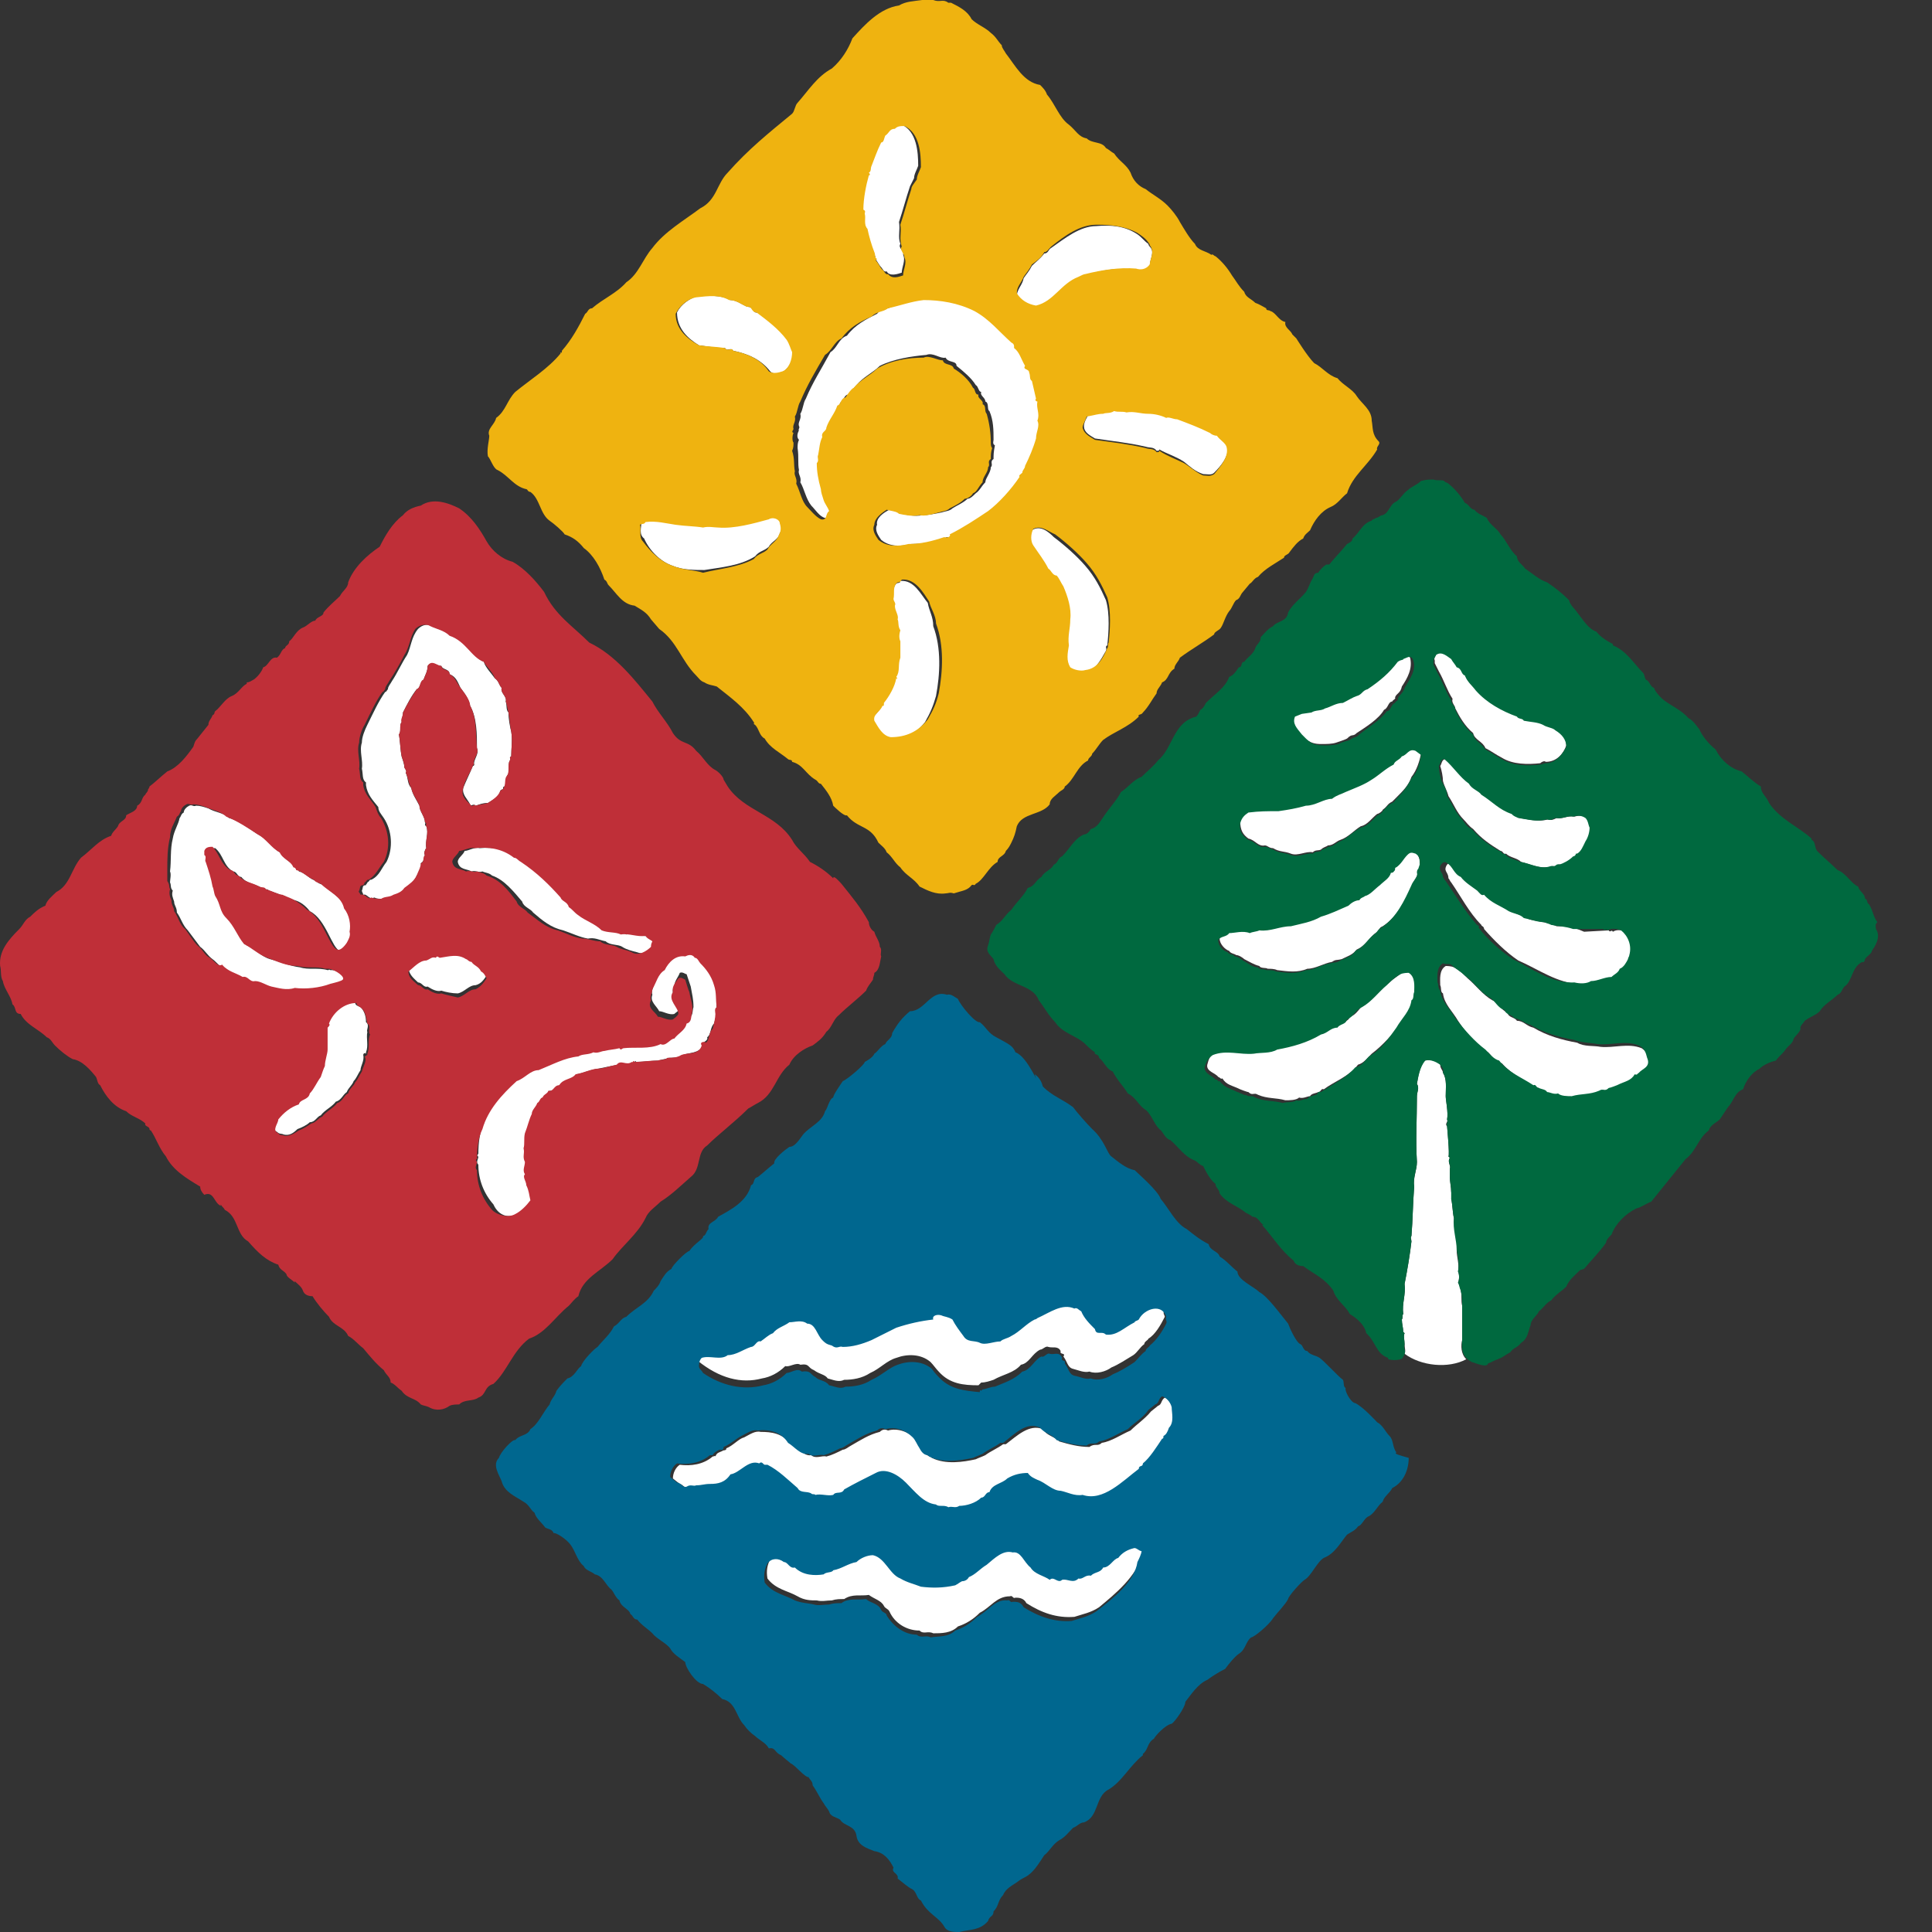 <svg xmlns="http://www.w3.org/2000/svg" id="Layer_1" viewBox="0 0 141 141"><rect x="0" y="0" width="141" height="141" fill="#333333" stroke="none"/><defs><style>.cls-1{fill:none;}.cls-2{fill:#00678f;}.cls-3{fill:#00693f;}.cls-4{fill:#007934;}.cls-5{fill:#efb310;}.cls-6{fill:#fcdc3e;}.cls-7{fill:#fff;}.cls-8{fill:#bf2f38;}.cls-9{fill-rule:evenodd;}</style></defs><g id="Colour_Parks"><g><path class="cls-1" d="m83.01,17c.3.2.5.5.8.7-.2-.3-.5-.5-.8-.7Z"/><path class="cls-7" d="m21.71,72.2c.8.2,1.8.1,2.6-.3.3-.1.8-.2.9-.3.2-.2-.5-.8-1-.8h-.1c-.2-.1,0,0-.2,0-.7-.2-1.4,0-2-.2-.8-.1-1.4-.4-2.2-.6-.7-.2-1.1-.8-1.7-1-.5-.6-.7-1.3-1.3-1.9-.4-.5-.4-1-.8-1.6-.1-.2-.1-.5-.2-.7-.1-.6-.3-1.2-.5-1.8-.1-.1,0-.4-.1-.5v-.3c0-.3.4-.3.6-.3.6.5.6,1.3,1.3,1.7.3,0,.3.4.6.4.4.5,1,.5,1.5.8.2.2.4,0,.5.2.4.1.8.3,1.2.4.2.2.5.2.7.3.4.1.8.4,1.1.8,1.2.6,1.6,2.7,2.2,2.9.2.1.5-.2.7-.5.1-.3.3-.6.2-.8.1-.5,0-1.2-.4-1.7-.2-.8-1.1-1.2-1.7-1.8-.2-.1-.4-.1-.5-.3-.5-.1-.8-.6-1.3-.7,0-.1-.1-.2-.2-.2-.2-.5-.9-.6-1-1.1-.7-.3-1-1-1.6-1.3-.7-.4-1.5-1.1-2.3-1.3-.4-.4-1-.4-1.5-.7-.3-.1-.6-.2-.9-.2-.2.1-.3-.1-.5,0s-.4.3-.4.5c-.2.1-.2.3-.3.4-.1.5-.4.9-.5,1.5-.2.8-.1,1.6-.2,2.4.1.2,0,.6,0,.8.1.2,0,.4.2.6-.1.3,0,.5.1.8,0,.3.2.4.2.8.3.4.4.9.8,1.3.3.4.6.8.9,1.2.4.3.5.6.9.9.3.2.5.6,1,.7.4.4,1.1.6,1.5.9.4-.1.6.4.9.3.4,0,.8.3,1.2.4.4-.1,1,.1,1.6-.1h0Z"/><path class="cls-7" d="m35.01,61.9c-.4-.1-.8.2-1.1.2-.1.3-.5.5-.5.8.1.6.7.5,1,.7.3-.1.5.1.8,0,.2.1.5.1.7.3.9.3,1.6,1.2,2.2,1.9.1.4.6.5.8.8.7.6,1.3,1.1,2.2,1.3.6.2,1.2.5,1.8.6.5-.1.8.1,1.3.2.3.3.9.2,1.2.4.3.2.7.3,1.1.4.5.2,1.1-.1,1.4-.4,0-.2,0-.3.1-.4-.1-.1-.5-.2-.5-.4-.6.1-1.3-.2-1.8-.1-.4-.3-.9-.1-1.4-.3-.5-.4-1.3-.6-1.7-1.1-.3-.2-.4-.4-.7-.6-.1-.3-.5-.4-.6-.7-.8-.9-1.7-1.8-2.5-2.6-.2-.1-.3-.3-.5-.3-1.2-.6-2.3-.8-3.3-.7h0Z"/><path class="cls-7" d="m37.71,88.6c.4-.2.8-.6,1.1-1-.1-.4,0-.8-.3-1.1,0-.3-.3-.5-.1-.8-.2-.3,0-.6,0-.9-.2-.4,0-.6-.1-1,.1-.4,0-.8.1-1.1.2-.5.3-1,.5-1.4,0-.3.3-.5.4-.8.2-.1.2-.5.4-.4,0-.2.3-.3.4-.5.4.1.5-.4.8-.4.3-.4.9-.4,1.2-.8.5-.1.9-.3,1.5-.4.5-.1,1-.2,1.5-.3.4-.3.8.2,1.1-.2.1.1.2-.2.2,0,.6,0,1.2-.1,1.7-.1.2-.1.5-.1.7-.2.3,0,.7,0,1-.2.5-.2,1.2-.1,1.5-.7-.1-.3.4-.3.3-.6.3-.2.2-.7.5-1,.1-.3.2-.8.2-1.1,0-.1-.1-.4.1-.5-.1-.6,0-1-.2-1.6s-.6-1.1-1-1.6c-.2-.1-.3-.4-.4-.4-.2-.2-.5-.2-.7-.1-.8-.1-1.2.4-1.5,1-.5.3-.6.9-.9,1.4,0,.3-.2.5-.1.8-.2.5.3.8.5,1.2.3,0,.7.3,1.1.2.1-.1.3-.2.4-.4,0-.5-.8-1-.4-1.6,0-.4.3-.7.4-1,.2-.1.4.1.5.1.1.3.2.6.3.9.1.6.2.9.2,1.5-.1.3,0,.7-.4.8-.1.5-.6.7-.9,1.1-.3.1-.6.7-1,.4-.8.4-1.9.3-2.7.3-.1,0-.2.2-.3,0-.4.2-.7.1-1.1.2-.3,0-.6.1-.8.1-.3.2-.7,0-1.1.3-1,.2-1.9.7-2.9,1-.7.1-1,.6-1.6.8-1.1,1-2.1,2.1-2.5,3.5-.3.6-.4,1.4-.4,2.2-.1.1-.1.2,0,.2,0,.2-.2.4,0,.6,0,1.1.4,2.1,1.1,2.9.4.9,1.2,1,1.7.7h0Z"/><path class="cls-7" d="m35.51,71.2c-.1-.2-.3-.4-.4-.5-.1-.3-.5-.4-.7-.7-.2,0-.3-.2-.4-.2-.6-.4-1.3-.2-1.9-.1-.1.1-.2-.1-.3,0-.3-.1-.5.1-.7.2-.5.1-.9.5-1.3.8.1.5.4.7.7,1,.3,0,.4.4.7.3.3.2.7.4,1,.3.3.1.8.2,1.2.2.5-.1.8-.6,1.3-.6.4-.1.6-.4.8-.7Z"/><path class="cls-7" d="m30.41,63.9c.2-.3.4-.6.3-.9.3-.2.2-.4.3-.6-.1-.1,0-.4.1-.5-.1-.5.2-1.1,0-1.6-.2-.1,0-.2-.1-.3,0-.4-.4-.8-.4-1.2-.2-.4-.5-.8-.6-1.3-.3-.3-.2-.7-.4-1.1.1-.1,0-.2-.1-.4,0-.2-.1-.5-.2-.8-.1-.5-.1-1.1-.2-1.6.2-.2,0-.6.2-.9,0-.2.1-.4.1-.7.3-.6.6-1.2,1-1.7.3-.1.2-.5.5-.7.1-.3.3-.6.3-1,.3-.4.6,0,1,0,.1.3.6.2.6.6.5.2.6.6.8,1,.3.4.6.8.7,1.3.5.9.5,2.1.5,3.1.2.4-.3.9-.2,1.2,0,0,0,.1-.1.1-.2.5-.5,1.1-.7,1.6-.1.5.3.8.5,1.2.1.2.2-.1.4.1.3-.1.5-.2.9-.2.3-.2.8-.4.9-.9,0,0,.1-.1.2-.1,0-.1,0-.2.1-.2.2-.3.1-.5.2-.8.3-.3,0-.8.2-1.1.1-.2-.1-.2.1-.3,0-.6.1-1.2,0-1.8-.1-.4-.2-.9-.2-1.4-.2-.2-.1-.5-.2-.8.1-.4-.4-.6-.3-1-.2-.2-.2-.5-.5-.7-.2-.3-.7-.8-.8-1.2-.9-.4-1.2-1.6-2.3-1.9-.4-.4-1-.4-1.4-.7-.4-.2-.8-.1-1.1.2-.5.6-.5,1.3-.8,1.9-.4.6-.7,1.3-1.1,1.9-.1.2-.3.4-.3.6-.1.1-.1.2-.2.2-.5.7-.9,1.6-1.3,2.4-.2.4-.4.9-.4,1.3-.2.6.1,1.3,0,1.9.1.4,0,.8.3,1v.2c.1.7.5,1.1.9,1.6,0,.3.2.5.4.8.6.9.7,2.2.2,3.2-.4.5-.5,1-1.1,1.3-.2,0-.1.1-.3.2,0,.1-.1.1-.1.2-.3,0-.2.2-.3.4,0,.1.1.2.1.3.3-.1.4.4.8.2.2.1.4.1.7.1.3-.2.6,0,.9-.3.3-.1.7-.2.8-.5.2-.3.5-.4.7-.9h0Z"/><path class="cls-7" d="m26.71,74.6c0-.4-.1-.8-.4-1.1-.2-.1-.4-.1-.4-.4-.9,0-1.7.7-2,1.5.1.1,0,.2-.1.3v1.6c0,.4-.2.8-.2,1.2,0,.2-.2.5-.3.8-.3.4-.5.8-.8,1.2-.1.5-.7.3-.8.8-.6.2-1.1.6-1.5,1.1,0,.3-.5.8,0,1,.2.2.3.1.5.2.4.1.7-.1,1-.4.3-.1.7-.3.9-.5.4,0,.5-.4.8-.5.3-.4.8-.6,1.1-1,.4-.1.5-.5.8-.7.1-.3.4-.5.5-.8.2-.2.3-.5.5-.8,0-.3.3-.7.2-1.1,0-.1.1-.2.2-.1v-.1c.2-.5,0-1,.1-1.5-.1-.1.2-.5-.1-.7h0Z"/><path class="cls-7" d="m49.11,41.3c.7.3,1.6.3,2.3.3,1.2-.2,2.6-.3,3.7-1,.3-.4.7-.4,1-.7.2-.4.7-.5.8-1,.2-.2.2-.6.1-.9-.1-.4-.5-.6-.8-.3-1.1.3-2.5.7-3.7.6h-1.1c-.6-.1-1.3-.1-2-.2s-1.4-.3-2.2-.2c-.1.2-.3.1-.4.2,0,.4-.2.9.2,1.2.4.9,1.2,1.7,2.1,2h0Z"/><path class="cls-7" d="m63.01,15.5c.1.3-.1.8.2,1.1.1.5.3,1.2.5,1.7.1.1,0,.4.2.4l-.1.1c.2.2.3.5.5.7.1.1.2.4.4.3.2.4.8.2,1.1.1,0-.4.3-.9.1-1.3.1-.3-.4-.5-.2-.8-.2-.5,0-1-.1-1.6.3-.9.5-1.7.8-2.6.1-.2.2-.4.3-.6,0-.3.2-.6.3-.9,0-1-.1-2.5-1.2-3-.2,0-.5,0-.7.2-.3,0-.4.3-.7.5-.2.1-.1.4-.3.5-.2.5-.4,1.2-.7,1.7-.1.2,0,.4-.2.5.1,0,0,.1,0,.2-.2.7-.4,1.7-.4,2.4.2.2.2.3.2.4h0Z"/><path class="cls-7" d="m67.71,44c-.5-.6-1-1.7-2-1.6,0,.2-.2.1-.3.2-.3.3-.2.8-.3,1.2,0,.2.2.3.1.5.1.3.3.7.2,1,.2.2,0,.5.2.8-.1.3,0,.6,0,.8v1.2c-.2.5,0,.9-.3,1.4,0,.1,0,.2-.1.2-.1.6-.5,1.2-.9,1.8-.1.1,0,.2-.1.2-.2.5-.7.6-.6,1.1.2.6.5,1.1,1.2,1.2,1.1,0,2-.4,2.7-1.3.4-.7.6-1.2.8-1.9.3-1.6.4-3.5-.2-5.1,0-.7-.3-1.1-.4-1.7h0Z"/><path class="cls-7" d="m79.91,32c1.3.2,2.4.3,3.7.6.3.1.6,0,.8.3.1,0,.2,0,.2-.1.5.3,1.2.5,1.8.9.5.4.8.7,1.4.9.3,0,.6.1.8-.1.5-.5,1.1-1.2,1-2-.1-.3-.5-.5-.7-.8-.2,0-.4-.1-.5-.2-.8-.4-1.5-.8-2.4-1-.2,0-.5-.2-.8-.1-.4-.2-.9-.3-1.3-.3-.6.1-1.1-.2-1.6-.1-.3-.1-.6,0-.9-.1-.3.1-.6.1-.8.2-.4,0-.7,0-1.2.2-.1.2-.3.5-.3.8,0,.5.5.7.8.9h0Z"/><path class="cls-7" d="m51.01,25.2c.7.1,1.3.2,1.9.2.2.3.4-.1.6.2,1,.2,2,.6,2.7,1.5.3.3.7.1,1,0,.4-.3.7-.9.7-1.4-.1-.3-.3-.7-.4-.9-.6-.8-1.4-1.4-2.2-2-.4.1-.3-.4-.7-.4-.4-.1-.8-.5-1.3-.5-.7-.4-1.6-.3-2.4-.3-.6.2-1.2.6-1.5,1.2,0,1.2.8,1.9,1.6,2.4h0Z"/><path class="cls-7" d="m80.01,16.5c-1.2,0-2.3.9-3.3,1.6-.2.1-.2.4-.5.4-.3.4-.6.6-.9.9-.2.4-.4.6-.6.9-.1.5-.4.7-.5,1.2.3.5.8.9,1.4.9,1.3-.3,1.8-1.6,3.1-2.1.1-.1.3-.2.5-.2,1.2-.4,2.5-.6,3.7-.4.4.1.8.1,1-.3,0-.5.4-1,0-1.4,0,0-.1-.1-.1-.2-.3-.2-.5-.5-.8-.7-.9-.6-1.9-.7-3-.6h0Z"/><path class="cls-7" d="m58.31,34.3c-.1.3.2.5.1.9.3.5.4,1.2.8,1.7.3.3.6.8,1,.9.4,0,.3-.5.6-.6-.1-.3-.3-.6-.4-.8-.1-.3-.2-.6-.2-.8-.3-.6-.3-1.2-.3-1.9.2-.2,0-.4.1-.6.1-.5.1-.9.3-1.3-.2-.4.2-.4.2-.8.2-.6.7-1,.8-1.6.3-.2.3-.6.6-.6.2-.2.4-.5.6-.7.5-.6,1.2-.9,1.7-1.4,1-.5,2.3-.7,3.4-.8.5-.2,1,.3,1.4.2.2.4.8.2.8.6.5.4,1.1.9,1.4,1.4.2.1.2.5.4.5-.1.3.3.4.3.7.3.1.1.6.3.7.3.7.3,1.4.3,2.1,0,.1-.1.3.1.4-.1.5-.1.7-.1,1-.3.2,0,.4-.2.6,0,.4-.4.8-.4,1.1-.3.3-.4.6-.7.8-.2.2-.4.4-.6.4-.3.3-.8.5-1.1.7h0c-.2.2-.5.2-.8.3-.5.1-1,.2-1.4.2-.5.1-1,0-1.5-.1-.3-.2-.6-.2-.9-.3-.4.2-1,.6-.9,1.1-.2.4.1.8.3,1.1.6.5,1.4.5,2.2.3,1,0,1.8-.2,2.6-.5.3.1.5-.2.8-.3,1-.4,2-1.1,2.8-1.7.8-.7,1.7-1.7,2.3-2.5-.1-.2.1-.2.2-.3-.1-.2.2-.3.2-.5.4-.7.7-1.4.8-2,0-.5.3-.9.1-1.3.2-.4-.1-.8,0-1.4,0-.1-.2-.2-.1-.2-.1-.4-.2-.9-.3-1.3-.4-.2-.4-.5-.4-.7,0-.3-.4-.2-.3-.5-.3-.4-.4-.9-.8-1.3,0-.2-.1-.3-.2-.4h0c-.8-.8-1.6-1.7-2.7-2.3-1.1-.6-2.5-.8-3.7-.8-.9.1-1.7.4-2.6.6-.4.3-.9.2-1.2.6-.8.4-1.6.8-2.2,1.6-.6.2-.7.9-1.2,1.2-.7,1.3-1.3,2.2-1.8,3.4-.2.3-.2.8-.4,1.1.1.4-.2.6-.1.9.1.1-.1.3,0,.3-.1.2-.2.5,0,.7-.1.2-.1.4-.1.6.1.7,0,1.1.1,1.6h0Z"/><path class="cls-7" d="m75.31,38.7c-.2.4-.2.8,0,1.2.4.6.8,1,1.1,1.7.3.1.3.5.6.6.2.3.3.6.5.8.4.8.6,1.6.5,2.4,0,.6-.2,1.2-.1,1.9-.1.6-.2,1,.1,1.6.3.2.7.3,1.1.2.8-.1,1.2-.9,1.6-1.6.1-.2-.1-.3.1-.4.1-.9.2-2.3-.1-3.3-.4-.9-.8-1.7-1.5-2.5-.6-.7-1.5-1.5-2.3-2.1-.4-.4-1-.9-1.6-.5h0Z"/><path class="cls-7" d="m55.61,100.6c.6-.1,1.2-.4,1.7-.9.3.1.8-.3,1.1-.1.7-.1.5.2,1,.4.4.3.8.3,1,.6.4.1.8.3,1.2.1.6,0,1.3-.1,1.9-.5.7-.3,1.2-.9,1.9-1.1.8-.3,1.8-.3,2.5.3.2.2.4.5.6.7.8.9,1.8,1,2.9,1l.1-.1.1-.1c.3,0,.6-.1.9-.2.7-.4,1.5-.5,2-1.1.6-.1.8-.8,1.4-1.1.2,0,.4-.3.6-.2.3.1.7-.1.9.3-.1.3.4.1.2.4.3.4.3.8.7.9.4.1.8.3,1.2.2.5.2,1.2,0,1.6-.3.5-.2,1.1-.6,1.6-.9.3-.2.5-.6.8-.8,0-.2.3-.3.3-.4.5-.3.9-1,1.2-1.6,0-.1-.2-.3,0-.5-.2-1.1-1.5-.6-2,.2-.1.1-.2.1-.3.2-.8.4-1.3,1-2.1.9-.3-.3-.7.1-.8-.4-.4-.4-.8-.8-1-1.3-.2,0-.3-.3-.5-.2-.9-.4-1.8.4-2.7.7,0,.1-.1.2-.2.1-.6.3-1.1,1-1.7,1.2-.2.2-.6.3-.8.4-.5,0-1.1.3-1.5.1s-.9-.1-1.2-.5c-.3-.3-.6-.7-.8-1.2-.2-.2-.5-.2-.8-.3s-.6,0-.9-.1c-.9.1-1.8.3-2.7.6-.6.3-1.2.6-1.8.9-.6.3-1.4.5-2.1.5-.3-.1-.4.2-.8-.1-.4-.1-.5-.2-.7-.4-.4-.4-.6-1.1-1.1-1.2-.4-.3-.8-.2-1.3-.1-.4.2-.9.4-1.2.8-.3.1-.7.4-.9.6-.3-.1-.4.4-.7.4-.6.1-1.1.5-1.7.6-.6.4-1.3,0-1.9.2-.1.2-.2.4-.2.6.1.2.3.4.3.5,1.6,1.3,3.2,1.7,4.7,1.3h0Z"/><path class="cls-7" d="m85.01,102c-.3.2-.2.5-.5.6h0l-.5.4c-.5.6-1,.9-1.5,1.4-.7.3-1.4.8-2.1.9-.3.3-.5,0-.9.3-.8,0-1.5-.2-2.2-.4-.4-.4-.9-.4-1.2-.9-1-.4-1.9.5-2.7,1.1h-.2c-.4.3-.9.5-1.3.8-.2.1-.5.2-.7.3-.9.2-2.2.4-3.2-.1l-.1-.1c-.2,0-.5-.3-.6-.5-.2-.3-.3-.6-.5-.8-.5-.5-1.3-.8-2-.6-.2-.1-.4-.1-.6.1-.8.2-1.4.6-2.1,1-.2.1-.4.3-.6.3-.4.2-.8.4-1.2.5-.3-.1-.8.2-1.1-.1-.6.1-.9-.6-1.5-.8-.6-.8-1.4-.9-2.2-.9-.4-.1-.8.2-1.2.4-.4.1-.8.6-1.3.8,0,.2-.2.1-.3.2-.2.1-.4.1-.5.4,0-.1-.1,0-.2,0-.7.6-1.6.7-2.4.6-.3.2-.5.6-.5,1l.5.4c.2,0,.4.4.7.3.2-.1.4,0,.7-.1.4,0,.6-.1,1-.1.5,0,1-.2,1.5-.5.8-.2,1.3-1.1,2.1-.8.2-.2.3.1.4.1h.2c.8.4,1.5,1.1,2.2,1.7.2.4.7.2,1,.4.1.1.2,0,.3.1.4,0,.9.1,1.3,0,.2-.3.7-.1.8-.4.8-.4,1.5-.8,2.3-1.2s1.7.1,2.2.7c.7.6,1.3,1.4,2.2,1.6.3.2.6,0,.9.2.3-.1.5.1.8-.1.6,0,1.2-.2,1.6-.6.3-.1.3-.4.6-.4.2-.6.9-.5,1.3-1,.4-.3.9-.4,1.5-.4.2.2.5.3.7.5.5.2,1.1.7,1.7.8.5.1,1,.4,1.6.3,1.5.4,2.9-1,4.1-1.9,0-.3.3-.1.3-.4.5-.5.9-1.2,1.4-1.8.1,0,.1-.1.1-.2.2-.1.3-.4.4-.6.3-.4.2-1.1.2-1.5-.2-.5-.4-.9-.7-1h0Z"/><path class="cls-7" d="m82.91,112.7c-.4.1-.8.3-1.1.7-.4.2-.7.7-1.1.7-.2.4-.7.3-.9.6-.4-.1-.6.2-.9.2-.4.4-.8,0-1.2.1-.3.3-.6-.3-.9,0-.5-.3-1.1-.4-1.4-.9-.5-.3-.7-1.1-1.3-1.1-.8-.1-1.3.4-1.9.9-.4.3-.8.8-1.3.9-.1.2-.3.3-.5.3-.2.1-.4.2-.5.3-.8.2-1.7.3-2.5.1-.5-.2-1-.4-1.5-.6-.8-.3-1.2-1.6-2-1.7-.4,0-.9.2-1.2.5-.6.2-1.1.6-1.7.6-.2.3-.5.1-.7.3-.7.1-1.5.2-2.1-.5-.3.1-.4-.4-.8-.4-.3-.2-.8-.3-1.2.1-.2.4-.3.8-.2,1.4.6.8,1.5.9,2.2,1.3.5.3,1,.3,1.4.3.4.1.7,0,1.1,0,.3-.1.6-.1.9-.1.6-.4,1.2-.2,1.8-.3.4.3.9.4,1.1.8.1.2.3.2.4.4.4.9,1.3,1.4,2.2,1.4.3.3.6,0,1,.2.6,0,1.3,0,1.8-.5.6-.2,1.1-.5,1.6-1,.8-.4,1.2-1.2,2.2-1.2.2-.1.2.2.4.1.2,0,.6,0,.8.4,1.1.7,2.2,1.1,3.5,1,.6-.2,1.2-.3,1.8-.7,1.2-1,2.7-2.2,3.2-3.9.2-.2.3-.6.3-.8-.4.2-.6,0-.8.1h0Z"/><path class="cls-7" d="m103.31,62.1c-.3-.1-.4,0-.6.1-.3.3-.4.7-.8.9-.1,0-.1.2-.1.2-.1.1-.1.2-.3.2-.2.4-.5.6-.8.9-.4.3-.6.7-1.1.8-.1.2-.3.2-.4.3-.3.1-.6.3-.8.4-.7.3-1.2.6-2,.8-.7.4-1.4.5-2.2.7-.8,0-1.5.3-2.3.3-.2.1-.5.1-.7.2-.5-.1-1.1,0-1.5,0-.2.3-.6.2-.7.6,0,.4.4.8.7.9.1.2.4.2.5.3.2,0,.5.2.6.3.4.2.7.4,1.1.5.1.2.5.1.6.2.2,0,.5,0,.7.1.8.1,1.5.2,2.2-.1.6,0,1.2-.4,1.8-.5.3-.2.3-.1.7-.2.4-.2.8-.3,1.1-.7.7-.3.9-.9,1.5-1.3.3-.4.2-.3.4-.4,1.1-.7,1.7-2,2.2-3.1.1-.3.4-.6.4-.9,0-.1.1-.2.1-.3l.1-.4c-.2-.3-.2-.6-.4-.8h0Z"/><path class="cls-7" d="m91.11,61.2c.5.1.7.6,1.2.5.2,0,.3.2.6.2.5.3.8.2,1.3.4.5.2,1.1-.2,1.6-.1.2-.2.4-.1.6-.2.2-.2.4-.2.5-.3.4,0,.6-.3.9-.4.6-.2,1-.7,1.5-1,.5-.1.8-.6,1.2-.9.1,0,.4-.2.4-.3.4-.3.3-.4.7-.6l.3-.3c.5-.5.9-.9,1.1-1.5.4-.5.6-1.2.7-1.7l-.4-.3c-.5-.1-.6.3-1,.4-.2.3-.5.3-.6.6-.5.3-1.1.8-1.6,1.1-.6.4-1.2.6-1.9.9-.3.2-.6.2-1,.5-.6,0-1.2.6-1.9.5-.7.2-1.3.4-2,.4-.7.1-1.4,0-2.2.1-.3.1-.5.4-.6.7,0,.7.2,1,.6,1.3h0Z"/><path class="cls-7" d="m96.41,54.3c.4,0,.8,0,1.1-.1.3-.1.6-.2.8-.3.4-.4.4-.1.7-.4.6-.4,1.6-1,2-1.7.3-.1.3-.6.6-.6,0-.1.3-.2.2-.3.1-.3.4-.3.5-.8.4-.6.8-1.3.6-2.1-.2-.3-.4-.1-.7,0,0,.1-.1.1-.4.2-.7.8-1.3,1.4-2.2,2-.3.1-.4.4-.8.5s-.7.4-1,.5c-.4,0-.8.3-1.3.4-.3.2-.7.1-1,.3l-.7.1-.4.2-.1.1c-.2.4.1.8.3,1.1.7.5.9.9,1.8.9h0Z"/><path class="cls-7" d="m113.61,59.7c-.2.1-.4.2-.6.1-.8.2-1.4,0-2.1-.1-.2-.1-.3-.1-.5-.3-.9-.3-1.4-.9-2.2-1.4-.2-.4-.7-.4-.9-.8-.7-.5-1.1-1.2-1.8-1.8-.3,0-.3.4-.4.5.1.3.2.8.2,1.1.1.4.3.7.4,1.1.4.6.6,1.2,1.1,1.7.2.2.4.5.7.7.6.7,1.2,1.1,2,1.6.2,0,.2.3.4.2.3.3.8.3,1.1.6.8.2,1.5.6,2.3.3.4.1.3-.2.6-.1.3-.1.7-.3,1-.6.1.1.2-.1.2-.2h.1c.3-.2.5-.6.6-.9.2-.3.2-.7.3-1-.2-.2-.1-.5-.3-.7s-.6-.2-.9-.1c-.5-.1-.9.2-1.3.1h0Z"/><path class="cls-7" d="m113.61,67.6c-.2-.1-.4-.1-.5-.2-.5-.1-1-.2-1.5-.3-.3-.3-.8-.3-1.1-.5-.7-.4-1.3-.6-1.8-1.2-.3.1-.4-.2-.5-.3-.4-.3-.9-.5-1.2-1-.5-.1-.6-.8-1-1-.2-.2-.4-.1-.5.2-.1.3.2.4.2.8.1.1.1.2.2.3.7,1,1.3,2.2,2.2,3.1,0,.1.2.1.2.3.7.8,1.6,1.7,2.5,2.3,1.4.6,2.9,1.7,4.5,1.7.3.1.8.1,1.2-.1.5,0,1-.3,1.5-.3.1-.2.5-.3.6-.6.3-.1.5-.4.6-.7-.1-.1.1-.2.1-.3.2-.7-.1-1.4-.6-1.8-.3-.1-.7-.2-1,0-.1-.2-.2.1-.3-.1l-1.8.1c-.9-.4-1.4-.4-2-.4h0Z"/><path class="cls-7" d="m119.81,76.5c-1-.4-2,0-3-.1-.5-.1-1.2,0-1.7-.3-1.1-.2-2.2-.5-3.2-1.1-.5-.1-.7-.5-1.2-.5-.2-.3-.6-.2-.7-.6-.5-.2-.6-.7-1.1-.9-.7-.4-1.2-1.1-1.8-1.6-.3-.3-.6-.6-1-.8-.2-.1-.5-.1-.6-.1-.5.3-.4,1-.4,1.4.1.2,0,.5.2.6.1.8.7,1.3,1.1,2,.6.9,1.3,1.8,2.2,2.3.3.3.5.7,1,.8.7.8,1.6,1.2,2.5,1.8.3-.1.2.2.4.2.2.1.5.1.6.3.3,0,.6.2.8.1.3.2.7.1,1,.2.7-.2,1.3-.1,2-.4.3-.2.4,0,.7-.2,0,.1.5-.2.6-.2.6-.3.9-.3,1.3-.8.1.1.1-.2.3-.1.2-.3.8-.4.8-.9-.3-.6-.5-.9-.8-1.1h0Z"/><path class="cls-7" d="m106.21,51.7c.3.6.7,1.3,1.3,1.8.1.5.7.6.9,1.1.4.2.8.5,1.2.7.8.5,1.9.5,2.8.4.1-.1.3-.2.4-.1.8,0,1.3-.6,1.5-1.2,0-.6-.3-1-.8-1.2-.2-.3-.6-.2-.9-.4h0c-.4-.2-.9-.1-1.4-.3-.1-.2-.4-.1-.5-.3-1.1-.4-2.2-1-3-1.9-.3-.4-.7-.6-.8-1.1-.3-.1-.2-.5-.6-.6-.1-.2-.2-.4-.4-.6-.3-.2-.8-.6-1.1-.3,0,.2-.2.3-.1.5v.2c.1.2.2.4.3.6.4.7.6,1.4,1,2-.1.3.2.5.2.7h0Z"/><path class="cls-7" d="m102.41,70.9c-.3.3-.7.5-1,.8-.7.5-1.1,1.2-1.8,1.6-.4.2-.6.8-1.1.9-.1.4-.5.3-.7.6-.5.1-.8.4-1.2.5-1,.6-2.2.9-3.2,1.1-.5.2-1.2.2-1.7.3-1,.1-2-.3-3,.1-.4.2-.5.5-.6.9-.1.5.6.6.8.9.1,0,.2.2.3.1.3.5.7.5,1.3.8,0,0,.5.2.6.2.3.3.4,0,.7.2.7.3,1.3.2,2,.4.3,0,.8,0,1-.2.3.1.6-.1.8-.1.1-.2.4-.2.6-.3.2,0,.2-.3.4-.2.8-.6,1.8-.9,2.5-1.8.4-.1.7-.5,1-.8.8-.6,1.5-1.4,2.2-2.3.4-.7,1-1.2,1.1-2,.2-.2.1-.5.2-.6,0-.4.1-1.1-.4-1.4-.3.3-.6.2-.8.3h0Z"/><path class="cls-7" d="m106.71,97.8v-2.5c-.1-.4,0-.7-.1-1.1,0-.2-.1-.4-.2-.6.1-.2.1-.6,0-.8.1-.6-.1-1-.1-1.6.1-.8-.2-1.6-.2-2.3-.1-.4-.1-1-.2-1.4.1-.1.1-.3,0-.5,0-.4-.1-.8-.1-1.1,0,0,0-.7,0-.6.1-.2-.2-.5,0-.8l-.1-.1c.1-.1-.1-2.2-.1-2.2-.2-.2.1-.3,0-.5.1-.5-.1-1.4-.1-1.7,0-.6.1-1.2-.2-1.7,0-.2-.2-.3-.2-.6-.3-.3-.7-.4-1.1-.3-.4.4-.5,1.1-.6,1.7.2.3,0,.6,0,.9,0,1.7-.1,3.2,0,4.8,0,.6-.3,1.2-.2,1.8-.1,1.2-.1,2.4-.2,3.6-.1.1,0,.2,0,.4-.1.9-.3,2.1-.5,3.1.1.8-.2,1.4-.1,2.2-.1.1,0,.3-.1.4,0,.3.1.6.1.9l.1.1c-.1.2,0,.5,0,.8s.1.5,0,.7c1.2.9,3.2,1.1,4.5.4-.4-.4-.4-1-.3-1.4h0Z"/><path class="cls-5" d="m100.11,30.7c0-.8-.7-1.2-1.1-1.8-.3-.5-1-.8-1.4-1.3-.7-.2-1.1-.8-1.7-1.1-.5-.5-1.3-1.8-1.3-1.8l-.3-.3c-.1-.3-.6-.5-.5-.9-.5-.1-.7-.7-1.1-.8-.1-.1-.3,0-.3-.2-.2-.1-.5-.3-.8-.4-.3-.3-.7-.4-.8-.8-.4-.4-.6-.8-.9-1.2-.3-.5-.7-1-1.2-1.4-.1,0-.2-.2-.3-.1-.4-.3-1-.3-1.2-.8-.4-.4-.8-1.1-1.1-1.6-.2-.4-.6-.9-.9-1.2-.5-.5-1.1-.8-1.6-1.2-.5-.2-.9-.6-1.1-1.2-.3-.6-.8-.8-1.2-1.4-.2-.1-.4-.3-.6-.4-.3-.5-1-.3-1.4-.7-.6-.1-.8-.6-1.3-1-.7-.5-1-1.5-1.6-2.2-.1-.3-.3-.5-.5-.7-1.2-.2-1.8-1.4-2.5-2.3-.1-.2-.3-.4-.3-.6-.3-.3-.4-.6-.8-.9-.4-.4-1-.6-1.4-1-.3-.6-.9-.9-1.5-1.2h-.2c-.4-.3-.6,0-1.1-.2h-.8c-.7.1-1.2.1-1.7.4-1.4.2-2.5,1.4-3.4,2.4-.3.8-.8,1.6-1.5,2.2-1.1.6-1.7,1.6-2.5,2.5-.2.2-.2.6-.4.8-1.7,1.4-3.2,2.6-4.7,4.3-.8.8-.8,2-2,2.6-1.2.9-2.6,1.7-3.5,2.9-.7.8-1,1.9-1.9,2.5-.7.8-1.7,1.2-2.5,1.9-.3,0-.3.3-.5.4-.5,1-1,1.9-1.7,2.7,0,.1,0,.2-.1.1v.1c-.9,1.1-2.2,1.9-3.3,2.8-.6.6-.7,1.4-1.4,1.9-.1.5-.7.8-.5,1.3,0,.3-.2,1-.1,1.5.2.2.4.9.7,1,.8.4,1.2,1.2,2.1,1.4.1,0,.1.2.3.2.7.5.7,1.6,1.4,2.1h0c.3.2,1,.8,1.1,1,.6.2,1,.5,1.4,1,.7.5,1.2,1.4,1.5,2.3.2.1.2.3.3.4.6.6,1,1.4,1.9,1.5.5.3.9.5,1.2,1l.6.7c1.3.9,1.6,2.3,2.7,3.4.2.2.3.4.6.5.3.2.6.2.9.3,1,.8,2,1.5,2.7,2.6.1.1-.1.1.1.2.3.3.3.8.7,1,.4.7,1.1,1,1.7,1.5.1.1.3,0,.3.2.8.2,1,.9,1.7,1.3.2.1.2.3.4.3.4.5.8,1,.9,1.6.1.1.8.8,1,.7.8,1,1.7.7,2.3,2,.2.2.5.4.6.7.4.3.6.8,1,1.1.4.6,1,.8,1.4,1.4.6.3,1.2.6,1.9.5.2,0,.3-.1.6,0,.6-.2,1-.2,1.3-.6.1-.1.2.1.3-.1.6-.3.9-1.2,1.6-1.6,0-.4.5-.4.6-.8.2-.2.3-.4.4-.6.2-.4.3-.7.4-1.2.4-1,1.8-.8,2.4-1.6,0-.4.4-.6.7-.9.1-.1.4-.2.4-.4.7-.5.9-1.5,1.7-1.9,0-.2.3-.3.3-.5.3-.3.5-.7.8-1,.8-.6,1.8-.9,2.6-1.7-.1-.2.2-.1.3-.3.4-.4.7-1,1-1.4,0-.3.3-.5.4-.8.5-.2.4-.7.9-1,0-.3.3-.5.4-.8.8-.6,1.7-1.1,2.5-1.7,0-.2.4-.3.5-.5.2-.3.3-.8.6-1.2.2-.2.3-.6.5-.8.3-.1.3-.4.5-.6h0l.5-.6c.2-.1.3-.4.6-.5.5-.6,1.3-1,1.9-1.4,0-.2.3-.2.4-.4.3-.4.6-.8,1-1,.1-.3.3-.4.5-.6.3-.7.8-1.4,1.5-1.7.5-.2.8-.7,1.2-1,.4-1.3,1.5-2,2.2-3.2-.1-.2.3-.4.1-.6-.5-.5-.4-1-.5-1.5h0Zm-51,10.6c-.9-.3-1.6-1-2.2-1.8-.3-.3-.1-.9-.2-1.2.1-.1.3,0,.4-.2.8-.1,1.5.1,2.2.2s1.4.1,2,.2c.4-.1.8,0,1.1,0,1.2.1,2.6-.3,3.7-.6.3-.2.8,0,.8.3.1.3.1.6-.1.9-.1.4-.6.6-.8,1-.3.3-.7.3-1,.7-1.1.6-2.5.7-3.7,1-.6-.2-1.5-.2-2.2-.5h0Zm4.1-19.4c.5,0,.9.3,1.3.5.4-.1.3.4.7.4.8.6,1.6,1.2,2.2,2,.2.3.3.7.4.9,0,.5-.2,1.2-.7,1.4-.3.1-.7.2-1,0-.6-.9-1.6-1.3-2.6-1.5-.1-.3-.4.1-.6-.2-.6-.1-1.2-.1-1.9-.2-.9-.5-1.7-1.2-1.7-2.3.3-.6.9-1.1,1.5-1.2.9-.1,1.7-.2,2.4.2h0Zm12.2,27.5c.3-.4.1-.9.3-1.4v-1.2c-.1-.2-.1-.5,0-.8-.2-.3-.1-.6-.2-.8.1-.3-.2-.6-.2-1,.1-.2-.1-.3-.1-.5.1-.4-.1-.9.3-1.2.1,0,.2,0,.3-.2,1-.1,1.6,1,2,1.6.1.5.5,1,.5,1.6.6,1.6.5,3.5.2,5.1-.2.8-.4,1.2-.8,1.9-.7.9-1.6,1.3-2.7,1.3-.6-.1-.9-.7-1.2-1.2-.1-.5.4-.6.6-1.1.1.1.1-.1.1-.2.4-.5.8-1.2.9-1.8.1.1.1,0,0-.1h0Zm3.5-10.2c-.9.3-1.7.5-2.6.5-.8.2-1.6.2-2.2-.3-.2-.3-.5-.7-.3-1.1,0-.5.6-.9.9-1.1.3.1.7.1.9.3.5.1,1,.2,1.5.1.4.1,1-.1,1.4-.2.3-.1.6-.1.8-.3h0c.4-.2.8-.4,1.1-.7.2,0,.5-.2.6-.4.3-.1.4-.5.7-.8,0-.4.4-.7.4-1.1.2-.2-.1-.4.2-.6,0-.3,0-.5.1-.8-.1-.1-.1-.3-.1-.4,0-.7-.1-1.4-.3-2.1-.2-.2,0-.6-.3-.7.1-.3-.4-.4-.3-.7-.3,0-.2-.4-.4-.5-.3-.6-.9-1.1-1.4-1.4-.1-.4-.7-.2-.8-.6-.4,0-1-.4-1.4-.2-1.1,0-2.4.2-3.4.8-.5.5-1.2.8-1.7,1.4-.2.1-.4.4-.6.7-.4.1-.3.5-.6.6-.2.6-.6,1-.8,1.6,0,.3-.4.3-.3.7-.2.4-.2.8-.3,1.3-.1.2.1.4-.1.6,0,.6.1,1.2.3,1.9,0,.2.1.5.2.8s.3.5.4.8c-.3.2-.1.7-.6.6-.4-.2-.7-.6-1-.9-.4-.4-.5-1.1-.8-1.7.1-.4-.2-.6-.1-.9-.1-.5,0-.9-.2-1.5.1-.2.1-.4.1-.6-.1-.1-.1-.5,0-.7-.2-.1,0-.2,0-.3-.1-.3.2-.5.1-.9.2-.3.2-.8.4-1.1.5-1.2,1.1-2.2,1.8-3.4.5-.3.7-1,1.2-1.2.6-.8,1.3-1.2,2.2-1.6.4-.4.8-.3,1.2-.6.9-.2,1.7-.5,2.6-.6,1.2,0,2.5.2,3.7.8,1.1.6,1.8,1.5,2.7,2.3h0c.2.1.2.2.2.4.4.3.5.8.8,1.3-.2.3.3.2.3.5.1.2,0,.5.2.6.1.4.2.9.3,1.3-.1.1,0,.2.1.2-.1.5.2.9,0,1.4.2.4-.1.8-.1,1.3-.2.7-.5,1.4-.8,2,0,.2-.2.3-.2.5-.1.1-.3.2-.2.3-.6.9-1.5,1.9-2.3,2.5-.9.6-1.8,1.2-2.8,1.7.1.1-.1.3-.4.2h0Zm-5.5-26.4c.1,0,.1-.1,0-.2.2-.1.1-.3.2-.5.2-.5.4-1.1.7-1.7.2,0,.2-.3.3-.5.3-.2.3-.5.7-.5.2-.2.4-.2.7-.2,1.1.5,1.2,2,1.2,3-.1.3-.3.6-.3.9-.2.3-.4.5-.4.7-.3.9-.5,1.7-.8,2.6.1.6-.1,1,.1,1.6-.2.2.2.5.2.8.2.4-.1.9-.1,1.3-.3.1-.8.3-1.1-.1-.2.1-.3-.3-.4-.3-.2-.2-.3-.5-.5-.7l.1-.1c-.2-.1-.1-.3-.2-.5-.2-.5-.4-1.2-.5-1.7-.3-.3-.1-.8-.2-1.1,0-.1.1-.2-.1-.3,0-.8.2-1.8.4-2.5h0Zm13.1,28.7c-.3-.6-.7-1.1-1.1-1.7-.2-.3-.2-.8,0-1.2.6-.3,1.1.2,1.6.4.8.6,1.7,1.4,2.3,2.1.7.8,1.1,1.6,1.5,2.5.3,1,.2,2.4.1,3.3-.1.1,0,.3-.1.4-.3.7-.7,1.5-1.6,1.6-.3.1-.8,0-1.1-.2-.3-.5-.2-1-.1-1.6-.1-.7.1-1.2.1-1.9.1-.8-.2-1.7-.5-2.4-.2-.3-.3-.6-.5-.8-.3,0-.4-.4-.6-.5h0Zm12.1-6.9c-.3.2-.5.1-.8.1-.5-.2-.9-.6-1.4-.9-.6-.3-1.2-.5-1.8-.9,0,.1-.1.1-.2.1-.2-.3-.6-.2-.8-.3-1.3-.3-2.3-.4-3.7-.6-.3-.2-.8-.4-.9-.9,0-.2.2-.5.3-.8.6-.1.8-.2,1.2-.2.2-.1.5,0,.8-.2.3.1.6,0,.9.1.6-.1,1,.1,1.6.1.4,0,.9.1,1.3.3.2-.1.5.1.8.1.8.3,1.6.6,2.4,1,.1.1.3.2.5.2.2.3.6.5.7.8.2.7-.4,1.4-.9,2h0Zm-4.8-16.9s.1.1.1.2c.4.5,0,1,0,1.4-.3.4-.7.4-1,.3-1.2-.1-2.5.1-3.7.4-.1,0-.3.1-.5.2-1.3.5-1.8,1.8-3.1,2.1-.6-.1-1.1-.4-1.4-.9,0-.5.3-.7.5-1.2.2-.3.4-.5.6-.9.4-.3.7-.5.9-.9.2,0,.3-.2.5-.4,1-.8,2.1-1.6,3.3-1.6h.1c.9,0,2,.1,2.9.6.3.2.6.4.8.7h0Z"/><path class="cls-3" d="m136.91,67.8c0-.2-.1-.3.1-.5-.3-.4-.3-.8-.6-1.3-.2-.1-.1-.4-.3-.4,0-.4-.4-.5-.5-.9-.5-.2-.9-1-1.5-1.2-.4-.4-1-.9-1.5-1.4-.2-.3-.1-.7-.4-.8v-.1c-1-.9-2.3-1.4-3.1-2.6-.2-.5-.6-.7-.6-1.2-.5-.3-.9-.7-1.4-1.1-.8-.2-1.5-.8-1.9-1.6-.5-.4-1-1-1.2-1.5-.2-.2-.4-.6-.8-.8-.5-.6-1.3-.9-1.9-1.4-.2-.2-.5-.5-.6-.8-.3-.1-.3-.5-.6-.6-.1-.2-.1-.4-.2-.5-.7-.7-1.2-1.6-2.2-2v-.1c-.4-.2-.9-.5-1.2-.9-.6-.2-1-.9-1.4-1.4-.2-.3-.5-.5-.6-.9-.5-.5-1-.9-1.6-1.3-.6-.2-1-.6-1.6-1-.2-.3-.6-.5-.6-.9-.5-.4-.8-1.2-1.2-1.6-.2-.4-.8-.7-1-1.2-.3-.2-.7-.3-.9-.6-.3,0-.4-.4-.7-.5-.3-.5-.7-1-1.2-1.4-.1-.1-.3-.1-.3-.2-.2-.1-.5,0-.8-.1-.4,0-.5,0-.9.1-.3.3-.7.4-1,.7-.3.2-.5.6-.8.8-.5.2-.5.8-1,1-.2,0-.3.2-.5.2-.1.1-.3.1-.3.2-.7.2-.9.9-1.4,1.3,0,.2-.2.3-.4.4-.4.5-.9,1-1.3,1.5h-.2c-.2.1-.5.4-.6.6-.3,0-.3.2-.4.4-.2.3-.3.7-.5,1-.4.5-1,.9-1.3,1.5-.1.7-.8.6-1.1,1-.4.2-.6.5-.9.8,0,.4-.3.5-.4.8-.1.4-.6.7-.8,1-.3,0-.1.4-.4.4-.2.3-.4.6-.7.7-.3.8-1,1.2-1.7,1.9-.1.2-.2.4-.4.5-.1.2-.2.4-.3.5-1.7.4-1.7,2.3-2.8,3.2-.3.4-.8.8-1.2,1.2-.6.2-1,.8-1.5,1.1-.3.6-.8,1.1-1.2,1.7-.3.4-.5.9-1,1-.1.2-.3.4-.5.4-.7.3-1,1-1.6,1.6h0c-.3.1-.3.5-.6.6-.2.4-.7.5-.9.9-.4.2-.5.7-1,.8-.3.6-.8,1-1.2,1.6-.5.4-.6.8-1.1,1.1-.1.2-.3.6-.4.7-.1.3-.1.5-.2.8-.2.5.2.7.4,1,.1.5.5.8.8,1.1.6.9,2.1.8,2.5,1.9.4.5.7,1.1,1.2,1.6.5.8,1.6,1,2.2,1.6.2.2.4.4.7.6-.1.2.3.1.3.4.4.3.5.8,1,1,.3.6.8,1.1,1.1,1.6.6.3.8.9,1.3,1.2.4.3.6,1,1,1.4.3.2.4.7.8.8.6.5,1,1.2,1.8,1.5.2.1.3.3.6.4.2.4.5,1,.9,1.3,0,.3.3.4.3.7.5.7,1.3.9,1.9,1.4.2.1.4.2.5.3.4,0,.5.4.8.6h-.1c.8.9,1.4,1.9,2.3,2.6h-.1.1c.1.3.4.4.7.4.8.6,1.6.9,2.2,1.8.2.7.9,1.1,1.2,1.7.5.3,1.1.8,1.2,1.4.7.6.7,1.5,1.6,1.8v.1c.3.1,1.1.1,1.1-.2q.1-.1.1-.2c.1-.2-.1-.4,0-.7,0-.3-.1-.6,0-.8l-.1-.1c0-.3-.1-.6-.1-.9.1-.2,0-.3.1-.4-.1-.8.2-1.4.1-2.2.2-1,.4-2.2.5-3.1,0-.1-.1-.2,0-.4.1-1.2.1-2.3.2-3.6-.1-.7.2-1.2.2-1.8-.1-1.6,0-3.1,0-4.8,0-.3.2-.6,0-.9.1-.5.2-1.2.6-1.7.4-.1.8.1,1.1.3.1.2.3.3.2.6.3.4.2,1.1.2,1.7,0,.3.2,1.2.1,1.7.1.2-.1.3,0,.5,0,.1.2,2.1.1,2.2l.1.1c-.2.3.1.5,0,.8,0-.1,0,.6,0,.6,0,.4.1.7.1,1.1v.5c.1.4.1,1,.2,1.4-.1.8.2,1.6.2,2.3.1.6.2,1,.1,1.6.1.2.1.6,0,.8.1.2.1.4.2.6.1.4.1.7.1,1.1v2.5c0,.3-.1.9.3,1.3.1.1.2.2.4.3.6.2,1.1.4,1.2.1.3-.1.4-.2.7-.3.5-.2.5-.3.9-.5.3-.4.5-.3.8-.7.5-.3.5-.8.7-1.3,0-.4.5-.7.6-1,.3-.2.5-.6.9-.8.3-.4.8-.7,1.1-1,.2-.5.6-.8,1-1.2l.3-.1c.5-.6,1.1-1.2,1.6-1.9,0-.2.2-.4.4-.6.3-.8,1-1.5,1.8-1.9.4-.1.8-.4,1.1-.5.9-1.1,1.6-2,2.5-3.1.8-.6.9-1.5,1.7-2.1.1-.4.6-.6.8-.8.2-.3.4-.6.6-.9.4-.4.5-1.1,1.1-1.3.2-.6.6-1.2,1.2-1.5.3-.3.8-.5,1.2-.6.2-.3.5-.5.7-.8s.5-.4.6-.8c.1-.2.4-.4.5-.7-.1-.2.2-.4.3-.6.4-.3.8-.4,1.1-.7.3-.5.9-.8,1.3-1.2.3-.1.3-.4.5-.6.6-.4.5-1.4,1.3-1.8.1.1.2-.1.2-.2.1-.2.5-.4.5-.6.2-.3.7-1,.3-1.6h0Zm-19.9,0c.1.2.2-.1.3.1.3-.2.8-.1,1,0,.5.4.8,1.1.6,1.8,0,.1-.1.2-.1.3-.1.2-.3.6-.6.7-.1.3-.4.4-.6.6-.5,0-1,.3-1.5.3-.3.2-.8.2-1.2.1-1.6.1-3.1-1-4.5-1.7-.9-.6-1.8-1.4-2.5-2.3.1-.2-.1-.1-.2-.3-.8-.9-1.5-2.1-2.2-3.1-.1-.1-.2-.3-.2-.3,0-.3-.3-.4-.2-.8.1-.2.3-.4.5-.2.4.2.5.8,1,1,.3.4.8.7,1.2,1,.2.2.3.4.5.3.5.6,1.2.8,1.8,1.2.4.2.8.2,1.1.5.5.1,1,.3,1.5.3.2.1.3.1.5.2.5.1,1,.1,1.6.3h2.2Zm-2.2-8.2c.3-.1.6-.1.9.1.2.2.2.5.3.7,0,.3-.1.7-.3,1-.2.4-.3.7-.6.9h-.1c0,.1-.1.2-.2.2-.3.3-.7.5-1,.6-.3-.1-.2.2-.6.1-.8.3-1.5-.2-2.3-.3-.3-.2-.8-.2-1.1-.6-.2.1-.2-.2-.4-.2-.7-.4-1.4-.9-2-1.6-.3-.1-.5-.4-.7-.7-.5-.5-.7-1.1-1.1-1.7,0-.4-.2-.7-.4-1.1-.1-.3-.2-.8-.2-1.1.1-.1.1-.5.4-.5.7.6,1.1,1.3,1.8,1.8.2.4.7.5.9.8.8.5,1.3,1.1,2.2,1.4.2.2.3.2.5.3.7.1,1.3.3,2.1.1.2.1.4,0,.6-.1.5.1.9-.2,1.3-.1h0Zm-10-11.8c.4-.3.8.1,1.1.3.1.2.3.4.4.6.4.1.3.5.6.6.2.5.5.7.8,1.1.8.9,1.9,1.5,3,1.9.1.2.4.1.5.3.5.1,1,.1,1.4.3h0c.3.2.7.2.9.4.5.3.8.7.8,1.2-.3.6-.8,1.2-1.5,1.2-.1,0-.3.1-.4.1-.9.1-2,.1-2.8-.4-.4-.2-.8-.5-1.2-.7-.3-.5-.8-.6-.9-1.1-.5-.4-1-1.1-1.3-1.8,0-.3-.3-.4-.3-.7-.4-.6-.6-1.3-1-2-.1-.2-.2-.4-.3-.6v-.2c0-.2.1-.3.2-.5h0Zm-10.3,4.5c0,.1,0,0,0,0l.5-.2.7-.1c.3-.2.7-.1,1-.3.4-.1.8-.4,1.3-.4.4-.2.7-.4,1-.5.4-.1.4-.4.8-.5.9-.6,1.6-1.2,2.2-2,.3-.2.4-.1.4-.2.3-.1.5-.3.7,0,.3.8-.2,1.4-.6,2.1-.1.4-.4.5-.5.8.1.1-.2.2-.2.3-.3.1-.3.6-.6.6-.5.7-1.4,1.2-2,1.7-.3.3-.3.1-.7.4-.2.1-.5.1-.8.3-.4.1-.8.1-1.1.1-.9,0-1.1-.3-1.6-.8-.4-.5-.7-.8-.5-1.3h0Zm-3.4,7c.8-.1,1.4-.1,2.2-.1.7-.1,1.3-.2,2-.4.7,0,1.3-.5,1.9-.5.4-.3.6-.3,1-.5.7-.3,1.3-.5,1.9-.9.5-.3,1-.8,1.6-1.1.1-.3.4-.3.6-.6.4-.1.5-.6,1-.4l.4.3c-.1.5-.2,1.2-.7,1.7-.3.6-.6,1-1.1,1.5-.1.1-.1.2-.3.3-.4.2-.3.2-.7.6,0,.1-.3.3-.4.3-.3.3-.7.8-1.2.9-.6.3-1,.8-1.5,1-.3.1-.5.4-.9.4-.2.2-.4.1-.5.3-.2.1-.4,0-.6.2-.4-.1-1,.3-1.6.1-.5-.2-.8-.1-1.3-.4-.3-.1-.4-.2-.6-.2-.5.1-.7-.4-1.2-.5-.4-.3-.7-.6-.6-1.2.1-.4.3-.6.6-.8h0Zm-1.4,8.8c.4,0,1-.2,1.5,0,.2-.1.5-.1.7-.2.8.1,1.5-.3,2.3-.3.8-.2,1.5-.3,2.2-.7.7-.2,1.3-.5,2-.8.2-.2.5-.4.8-.4.1-.2.3-.2.4-.3.4-.1.7-.5,1.1-.8.3-.3.7-.5.8-.9.2,0,.2-.1.3-.2,0-.1,0-.2.1-.2.4-.3.5-.6.8-.9.2-.2.3-.2.6-.1.3.2.3.4.3.8l-.1.3c-.1.1-.1.2-.1.3.1.3-.3.6-.4.9-.5,1.1-1.1,2.4-2.2,3.1-.1.1-.1,0-.4.4-.6.4-.8,1-1.5,1.3-.2.4-.7.5-1.1.7-.3.2-.4.1-.7.2-.7.1-1.2.5-1.8.5-.7.3-1.4.2-2.2.1-.1-.1-.4-.1-.7-.1-.1-.1-.5,0-.6-.2-.4,0-.7-.3-1.1-.5-.1-.1-.4-.3-.6-.3-.1-.2-.4-.1-.5-.3-.3-.1-.7-.4-.7-.9.2-.3.6-.2.8-.5h0Zm10.2,9c-.3.3-.5.7-1,.8-.7.8-1.6,1.2-2.5,1.8-.3-.1-.2.2-.4.2-.2.1-.5.1-.6.3-.3,0-.6.2-.8.1-.3.2-.7.1-1,.2-.7-.2-1.3-.1-2-.4-.3-.2-.4,0-.7-.2,0,.1-.5-.2-.6-.2-.6-.3-.9-.3-1.3-.8-.1.1-.2-.2-.3-.1-.2-.3-.8-.4-.8-.9.1-.4.3-.7.6-.9,1-.4,2,0,3-.1.5-.1,1.2,0,1.7-.3,1.1-.2,2.2-.5,3.2-1.1.5-.1.7-.5,1.2-.5.2-.3.6-.2.7-.6.5-.2.6-.7,1.1-.9.7-.4,1.2-1.1,1.8-1.6.3-.3.6-.6,1-.8.2-.1.5-.1.6-.1.5.3.4,1,.4,1.4-.1.2,0,.5-.2.6-.1.8-.7,1.3-1.1,2-.5.7-1.1,1.6-2,2.1h0Zm19.7,1.2c-.1,0-.1.2-.3.1-.3.5-.7.5-1.3.8,0,0-.5.2-.6.2-.3.3-.4,0-.7.2-.7.3-1.3.2-2,.4-.3,0-.8,0-1-.2-.3.1-.6-.1-.8-.1-.1-.2-.4-.2-.6-.3-.2,0-.2-.3-.4-.2-.9-.6-1.8-.9-2.5-1.8-.4-.1-.7-.5-1-.8-.8-.6-1.5-1.4-2.2-2.3-.4-.7-1-1.2-1.1-2-.2-.2-.1-.5-.2-.6,0-.4-.1-1.1.4-1.4.2.1.4,0,.6.1.3.3.7.5,1,.8.7.5,1.1,1.2,1.8,1.6.4.2.6.8,1.1.9.1.4.5.3.7.6.5.1.8.4,1.2.5,1,.6,2.1.9,3.2,1.1.5.2,1.2.2,1.7.3,1,.1,2-.3,3,.1.4.2.5.5.6.9.3.7-.4.8-.6,1.1h0Z"/><path class="cls-8" d="m64.21,69.1c0-.4-.3-.7-.4-1.1-.2-.1-.4-.4-.4-.7-.6-1.1-1.2-1.8-2-2.8-.1-.1-.6-.7-.6-.4-.5-.5-1.1-.9-1.7-1.2-.4-.6-1-1-1.3-1.6-1.2-1.9-3.5-2.1-4.7-3.9l-.3-.5c0-.2-.4-.6-.6-.7-.6-.3-.9-1-1.4-1.4-.6-.8-1.1-.4-1.7-1.3-.4-.8-1.1-1.5-1.5-2.3-1.3-1.6-2.7-3.4-4.6-4.3-1.2-1.2-2.5-2-3.3-3.7-.6-.8-1.4-1.7-2.3-2.2-.8-.2-1.5-.8-1.9-1.5-.5-.9-1.1-1.8-2-2.4-.8-.4-1.9-.8-2.8-.2-.5.1-1,.3-1.3.7-.8.6-1.3,1.5-1.7,2.3-.9.6-1.9,1.5-2.3,2.6,0,.4-.4.6-.6,1-.4.4-.8.7-1.2,1.2,0,.3-.5.3-.6.6-.3,0-.6.4-.9.5-.5.2-.7.8-1,1,0,.3-.3.3-.3.5-.3.1-.3.5-.6.7-.5-.1-.6.6-1,.7-.1.3-.4.7-.7.9-.2.1-.3.2-.5.2v.1c-.4.2-.6.7-1.1.9-.5.2-.8.8-1.2,1.1-.1.1,0,.2-.2.3-.1.3-.3.4-.3.7l-.8,1c-.2.2-.2.3-.3.6-.5.7-1.1,1.5-1.9,1.8-.5.4-.9.8-1.3,1.1h0c0,.1-.1.2-.1.2,0,.2-.2.3-.2.4-.3.2-.2.6-.6.8,0,.4-.5.5-.8.7,0,.4-.5.4-.6.8-.2.3-.4.4-.5.7-.9.3-1.4,1-2.2,1.6-.7.8-.8,2-1.8,2.5-.3.3-.7.6-.8,1-.5.2-.8.5-1.1.8-.4.2-.5.6-.8.9-.8.8-1.5,1.6-1.4,2.7.1.3,0,.8.2,1.1.1.6.6,1.1.7,1.7.3.2.1.7.6.7.4.8,1.3,1.1,1.9,1.7.3.1.4.4.6.6.4.4.9.8,1.3,1,.7.1,1.3.8,1.7,1.3.1.2.1.5.3.6.4.8,1,1.6,1.9,1.9.4.4,1,.5,1.4.9-.1.2.3.2.3.4q0,.1.1.1c.4.6.6,1.3,1.1,1.9.5,1,1.5,1.6,2.5,2.2,0,.2.1.4.3.6.7-.3.7.6,1.2.8v-.1c.1.2.2.2.3.4h0c1,.5.8,1.8,1.7,2.3.7.8,1.3,1.4,2.2,1.7.1.4.4.4.6.7,0,.2.4.4.6.6v-.1c.2.2.5.4.6.7s.4.4.7.4c.3.5.8,1.1,1.2,1.5.3.7,1.1.7,1.4,1.4.4.2.7.6,1.1.9.5.6.9,1.1,1.5,1.6.2.4.5.5.5.9.3.1.5.4.8.6.4.6,1,.5,1.4,1,.2.1.4.1.6.2.5.3,1.1.2,1.5-.1.2-.1.5-.1.7-.1.4-.4,1-.2,1.4-.5.6-.2.4-.8,1.1-1,1-.9,1.4-2.4,2.6-3.3,1.2-.4,1.9-1.6,2.9-2.4.2-.2.4-.5.7-.7.3-1.3,1.6-1.8,2.5-2.7.7-1,1.8-1.8,2.4-3,.2-.5.7-.8,1.1-1.2.8-.5,1.4-1.1,2.2-1.8.8-.6.4-1.8,1.2-2.3.8-.8,2-1.7,3-2.7.2-.1.5-.3.7-.4,1.2-.6,1.3-2,2.3-2.8.3-.7,1.1-1.2,1.7-1.4.4-.3.7-.5,1-1,.4-.3.5-.9.9-1.2.6-.6,1.4-1.2,2-1.8.1-.3.3-.5.5-.8,0-.2.1-.3.1-.5.4-.2.4-.8.5-1.2-.1-.2.1-.5-.1-.7h0Zm-13,7.2c-.2.7-1,.5-1.5.7-.3.2-.7.2-1,.2-.2.2-.5.1-.7.2-.6,0-1.2.1-1.7.1-.1-.2-.1.1-.2,0-.4.3-.8-.2-1.1.2-.5.1-1,.3-1.5.3-.6.1-.9.3-1.5.4-.3.4-.9.3-1.2.8-.4,0-.4.5-.8.4,0,.2-.4.3-.4.5-.2,0-.2.3-.4.4-.1.3-.4.5-.4.8-.2.4-.3.9-.5,1.4-.1.4,0,.8-.1,1.1.1.4-.1.6.1,1,0,.3-.2.6,0,.9-.2.2.1.5.1.8.2.4.2.7.3,1.1-.3.4-.7.8-1.1,1-.5.3-1.3.1-1.7-.3-.7-.8-1.1-1.8-1.1-2.9-.2-.2,0-.4,0-.6-.1-.1-.1-.2,0-.2,0-.8.1-1.6.4-2.2.4-1.4,1.4-2.5,2.5-3.5.6-.2,1-.8,1.6-.8,1-.4,1.9-.9,2.9-1,.3-.2.7-.1,1.1-.3.3.1.6-.1.8-.1.4-.1.7-.1,1.1-.2.1.2.2,0,.3,0,.8-.1,1.9.1,2.7-.3.4.2.7-.4,1-.4.3-.4.8-.6.9-1.1.4-.1.3-.5.4-.8.1-.5-.1-.9-.2-1.5-.1-.2-.2-.6-.3-.9-.2-.1-.3-.2-.5-.1-.2.3-.5.6-.4,1-.4.6.4,1.1.4,1.6-.1.2-.3.3-.4.4-.4.1-.8-.2-1.1-.2-.2-.4-.8-.6-.5-1.2-.1-.3.1-.5.1-.8.3-.5.4-1.1.9-1.4.3-.6.8-1.1,1.5-1,.2-.1.5-.2.7.1.2,0,.3.3.4.4.4.4.8.9,1,1.6.2.6.1,1,.2,1.6-.2.1-.1.4-.1.5,0,.3-.1.7-.2,1.1-.3.2-.2.8-.5,1,0-.1-.5-.1-.3.2h0Zm-35.9-6.4c-.4-.2-.5-.6-.9-.9-.3-.3-.6-.8-.9-1.2-.4-.3-.5-.9-.8-1.3,0-.3-.2-.4-.2-.8-.1-.2-.2-.5-.1-.8-.1-.2,0-.3-.2-.6v-.8c0-.8,0-1.6.2-2.4,0-.6.3-1,.5-1.5.2-.1.2-.3.3-.4,0-.2.2-.4.4-.5.2-.1.3.1.5,0,.3,0,.6.1.9.2.4.2,1.1.3,1.5.7.8.3,1.7.9,2.3,1.3.6.3,1,1,1.6,1.3.2.5.8.6,1,1.1.1,0,.2.1.2.2.5.1.9.6,1.3.7.1.2.3.2.5.3.6.6,1.5.9,1.7,1.8.4.5.5,1.2.4,1.7.1.3-.1.6-.2.8-.2.3-.5.6-.7.5-.6-.2-1-2.3-2.2-2.9-.3-.3-.7-.6-1.1-.8-.2-.1-.5-.2-.7-.3-.3,0-.8-.3-1.2-.4-.1-.2-.3-.1-.5-.2-.5-.3-1.1-.3-1.5-.8-.3,0-.3-.4-.6-.4-.7-.4-.8-1.2-1.3-1.7-.2,0-.5,0-.6.3v.3c.2.1,0,.4.1.5.2.6.4,1.2.5,1.8.1.2.1.5.2.7.4.6.3,1.1.8,1.6.6.6.8,1.3,1.3,1.9.6.3,1.1.8,1.7,1,.8.3,1.4.6,2.2.6.7.2,1.4,0,2,.2h.3c.5.1,1.2.6,1,.8-.1.1-.5.2-.9.3-.8.3-1.8.4-2.6.3-.6.2-1.2,0-1.7-.1-.4-.1-.8-.4-1.2-.4-.4.1-.5-.4-.9-.3-.5-.3-1.1-.4-1.5-.9-.3.2-.6-.3-.9-.5h0Zm20-21.6c.2.4.7.8.8,1.2.3.2.3.5.5.7-.1.4.4.6.3,1,.1.2.1.5.2.8.1.5.1,1,.2,1.4.1.6,0,1.2,0,1.8-.2.1,0,.1-.1.3-.2.3,0,.8-.2,1.1-.2.2-.1.5-.2.8-.1.1,0,.1-.1.2-.1,0-.1.1-.2.1-.1.4-.6.7-.9.9-.3.1-.6.1-.9.2-.1-.2-.2.2-.4-.1-.3-.3-.7-.6-.5-1.2.1-.5.5-1.1.7-1.6,0,0,0-.1.1-.1-.2-.3.4-.8.2-1.2-.1-1,0-2.2-.5-3.1,0-.4-.4-.9-.7-1.3s-.4-.8-.8-1c0-.4-.5-.2-.6-.6-.3,0-.7-.5-1,0,0,.4-.2.7-.3,1-.3.1-.2.6-.5.7-.4.6-.7,1.1-1,1.7,0,.3-.2.5-.1.7-.2.2,0,.6-.2.9.1.5.1,1.1.2,1.6.1.3.2.5.2.8,0,.1.2.2.1.4.2.4.2.8.4,1.1.1.5.4.8.6,1.3,0,.4.4.8.4,1.2.2.1,0,.2.1.3.2.5-.1,1,0,1.6-.1.1-.2.4-.1.5-.2.2,0,.5-.3.6,0,.3-.2.6-.3.9-.2.4-.5.6-.9.9-.2.3-.5.4-.8.5-.3.2-.6.1-.9.3-.2,0-.5,0-.7-.1-.3.2-.4-.3-.8-.2,0-.1-.2-.2-.1-.3.1-.2,0-.4.3-.4,0,0,.1-.1.1-.2.2-.1.1-.2.3-.2.5-.3.7-.8,1.1-1.3.5-1,.4-2.2-.2-3.2-.2-.2-.3-.5-.4-.8-.3-.5-.8-.9-.9-1.6v-.2c-.3-.2-.2-.6-.3-1,.1-.6-.2-1.3,0-1.9,0-.4.2-1,.4-1.3.4-.8.8-1.7,1.3-2.4.1,0,.1-.1.2-.2,0-.2.2-.4.3-.6.4-.6.8-1.3,1.1-1.9.4-.6.4-1.3.8-1.9.3-.3.8-.4,1.1-.2.4.2,1,.3,1.4.7,1.2.4,1.6,1.6,2.5,1.9h0Zm5.6,17.2c.1.3.5.3.6.7.3.2.4.4.7.6.5.4,1.2.6,1.7,1.1.5.2,1,.1,1.4.3.6-.1,1.2.2,1.8.1.1.2.4.3.5.4-.1.2-.1.3-.1.4-.3.3-.9.7-1.4.4-.4-.2-.8-.2-1.1-.4-.4-.2-.9-.1-1.2-.4-.5,0-.8-.2-1.3-.2-.7-.1-1.2-.4-1.8-.6-.9-.2-1.5-.8-2.2-1.3-.2-.3-.7-.4-.8-.8-.6-.8-1.2-1.6-2.2-1.9-.2-.2-.4-.2-.7-.3-.2.1-.5-.1-.8,0-.3-.2-.9-.1-1-.7,0-.3.4-.5.5-.8.3,0,.8-.3,1.1-.2,1-.1,2,0,2.9.7.2,0,.3.2.5.3,1.2.8,2.1,1.7,2.9,2.6h0Zm-14.1,11.4v.1c-.1,0-.1.1-.2.1.2.3-.1.7-.2,1.1-.2.3-.3.6-.5.8-.1.3-.4.4-.5.8-.3.1-.4.6-.8.7-.3.4-.8.6-1.1,1-.3.1-.4.4-.8.5-.3.2-.6.4-.9.5-.3.2-.6.4-1,.4-.2-.1-.4,0-.5-.2-.5-.2,0-.7,0-1,.4-.5.9-.9,1.5-1.1.1-.4.7-.3.8-.8.3-.3.5-.8.8-1.2.1-.3.2-.6.3-.8,0-.4.2-.9.2-1.2v-1.6c.1-.1.2-.2.1-.3.3-.8,1.1-1.5,2-1.5,0,.2.3.3.4.4.3.3.3.7.4,1.1.3.2,0,.6.2.8-.2.4,0,.9-.2,1.4h0Zm5.4-4.4c-.3.1-.7-.1-1-.3-.3.1-.4-.3-.7-.3-.3-.3-.7-.5-.7-1,.4-.3.8-.8,1.3-.8.3-.1.4-.3.7-.2.1-.2.2,0,.3,0,.7-.1,1.3-.3,1.9.1.1,0,.2.2.4.2.2.3.5.3.7.7.2.1.3.3.4.5-.2.3-.4.6-.8.8-.5,0-.8.5-1.3.6-.4-.1-.9-.2-1.2-.3Z"/><path class="cls-2" d="m101.91,106c-.3-.4-.2-.9-.5-1.2s-.5-.8-.9-1c-.1-.1-1-1.1-1.6-1.4-.3,0-.8-.9-.7-1.1-.2-.1-.1-.4-.2-.6-.3-.2-1.4-1.4-1.7-1.6-.3-.2-.7-.2-.9-.5-.3,0-.3-.4-.5-.5-.3-.1-.8-1.2-.9-1.5-.5-.6-1.5-2-2.1-2.3-.4-.4-1.6-.9-1.6-1.5-.4-.3-.8-.8-1.3-1.1-.1-.4-.7-.4-.8-.9-.6-.3-1.1-.7-1.6-1.1-.8-.4-1.3-1.5-1.9-2.2-.2-.6-1.6-1.8-1.9-2.1-.6-.1-1.2-.6-1.7-1-.3-.2-.5-1.2-1.4-2-.4-.4-1.1-1.2-1.4-1.6-.8-.6-1.5-.8-2.2-1.5-.1-.4-.3-.7-.6-.9.4,1.1-.5-1.3-1.4-1.6-.2-.5-.5-.6-1.4-1.1-.6-.3-.7-.7-1.2-1.1-.3.1-1.4-1.2-1.6-1.7-.2-.1-.5-.4-.8-.3-1.2-.4-1.6,1.2-2.7,1.2-.6.5-.9.9-1.3,1.6,0,.4-.4.5-.5.8-.3.1-.6.6-.8.7-.1.3-.7.6-.7.6,0,.2-1.3,1.3-1.6,1.4-.2.3-.7,1-.7,1.2-.3.1-.4.8-.6,1h0c-.2.8-1.1,1.1-1.6,1.7-.3.4-.6.9-1,.9-.3.2-1.2.9-1.1,1.2-.5.4-.7.6-1.2,1-.4.1-.2.5-.5.6-.3,1.2-1.5,1.8-2.4,2.3-.2.4-.8.4-.7.9-.2.2-.2.5-.4.5.1.2-.6.5-1,1.1-.2,0-1.3,1.1-1.3,1.3-.4.2-.6.6-.8.9-.1.3-.3.5-.5.7-.4.9-1.3,1.2-2,1.9-.4.1-.5.5-.9.7-.3.6-.8,1-1.2,1.5-.2.1-1.1,1-1.2,1.4-.3.2-.5.8-1,.9-.3.3-.5.5-.8.9-.1.4-.4.6-.5,1-.5.6-.8,1.4-1.4,1.8-.2.5-.8.4-1.1.8-.2-.1-1.1.9-1.2,1.3-.5.5,0,1.2.2,1.7.2.8,1,1.1,1.6,1.5.4.2.5.6.8.8.1.4.5.7.8,1.1.2.1.5.1.6.4.1-.1.9.4,1.2.8.4.5.5,1.2,1,1.6.1.3.6.4.8.6.6.1.8.8,1.2,1.1.2.2.3.6.6.8.1.5.7.6.8,1,.2.1.2.4.5.4.3.4.8.7,1.1,1,.3.4,1,.7,1.3,1.1.2.4.7.7,1.1,1,0,.4.8,1.6,1.3,1.6.5.3,1,.7,1.4,1.1,1,.2,1,1.3,1.6,1.9.2.3.5.6.8.8.3.3.8.5,1,.9.5-.1.4.3.9.5.2.2.6.5.7.6.3.1,1,1,1.3,1,.1.2.3.3.3.6.3.4.5.9.8,1.3.1.2.3.4.4.6.1.4.5.4.8.6.3.5,1.1.4,1.2,1.2.1.7.8.9,1.3,1.1.7.1,1.1.6,1.4,1.2-.2.4.4.4.3.8.4.3.7.6,1.1.8.3.2.3.7.6.8.5,1,1.3,1.2,1.7,1.9.2.4.7.4,1.1.4.8-.2,1.5-.1,2.1-.8.1-.4.4-.3.4-.7.4-.4.3-.8.7-1.2.2-.5.7-.7,1.1-1,.1-.1.5-.3.5-.3.6-.3,1-1,1.4-1.6.4-.3.6-.8,1.1-1.1.4-.2.7-.6,1-.9.3-.1.5-.4.8-.4,1.1-.4.8-1.9,1.8-2.4,1-.6,1.5-1.7,2.5-2.5v-.1c.4-.3.3-.8.8-1.1.1-.2.8-1,1.3-1.1h0c.2-.1,1-1.2,1-1.6.4-.5.9-1.3,1.6-1.6.4-.3.9-.6,1.3-.8.3-.4.7-.9,1-1.1.5-.3.5-.9.9-1.2.2,0,1.3-.9,1.6-1.4.3-.4.9-1,1.1-1.4,0-.2,1-1.3,1.2-1.4.5-.3.9-1.3,1.4-1.6.8-.3,1.2-1.1,1.7-1.7.3-.2.6-.3.8-.6.3-.1.4-.5.7-.7.5-.2.7-.8,1.1-1.1.1-.4.5-.6.7-1,.8-.4,1.2-1.3,1.2-2.2-.7-.2-1.1-.3-.9-.4h0Zm-21.9,11.6c-.6.4-1.2.5-1.8.7-1.2.1-2.4-.3-3.5-1-.2-.4-.5-.4-.8-.4-.2.1-.2-.2-.4-.1-.9-.1-1.4.8-2.2,1.2-.5.5-1,.8-1.6,1-.5.5-1.2.4-1.8.5-.3-.2-.7.1-1-.2-.9,0-1.7-.6-2.2-1.4,0-.2-.3-.2-.4-.4-.2-.5-.8-.5-1.1-.8-.6.1-1.3-.1-1.8.3-.3,0-.6,0-.9.1-.4,0-.8.1-1.1,0-.4-.1-.9-.1-1.4-.3-.7-.4-1.6-.5-2.2-1.3-.1-.6,0-1,.2-1.4.3-.4.8-.4,1.2-.1.3,0,.4.5.8.4.6.6,1.5.6,2.1.5.2-.2.6-.1.7-.3.6-.1,1.1-.5,1.7-.6.3-.3.8-.5,1.2-.5.9.2,1.2,1.4,2,1.7.5.3,1,.4,1.5.6.8.1,1.6.1,2.5-.1.2-.1.3-.2.5-.3.2,0,.4-.1.5-.3.5-.2.8-.6,1.3-.9.6-.5,1.2-1.1,1.9-.9.6-.1.8.7,1.3,1.1.3.5,1,.6,1.4.9.3-.3.6.3.9,0,.4-.1.8.3,1.2-.1.3.1.5-.3.9-.2.3-.3.7-.2.9-.6.5,0,.7-.6,1.1-.7.3-.4.7-.6,1.1-.7.2-.1.4.2.6.2,0,.2-.2.6-.3.8-.2,1.4-1.7,2.6-3,3.6h0Zm-28.2-9.3c-.4,0-.6.1-1,.1-.2.1-.4-.1-.7.1-.3.1-.4-.3-.7-.3l-.5-.4c0-.4.2-.8.5-1,.8.1,1.7,0,2.4-.6h.2c.1-.2.3-.3.5-.4.1,0,.3.1.3-.2.5-.2.9-.6,1.3-.8s.8-.5,1.2-.4c.8-.1,1.7.1,2.2.9.5.3.9.9,1.5.8.3.3.8,0,1.1.1.4-.1.8-.3,1.2-.5.2,0,.4-.2.6-.3.7-.4,1.3-.8,2.1-1,.2-.2.4-.2.6-.1.8-.2,1.5.1,2,.6.2.2.3.5.5.8.1.2.3.5.6.5l.1.1c1,.5,2.2.3,3.2.1.2-.1.5-.2.7-.3.4-.3.9-.5,1.3-.8h.2c.8-.6,1.7-1.6,2.7-1.1.3.4.9.5,1.2.9.7.2,1.4.4,2.2.4.3-.3.6,0,.9-.3.7-.1,1.4-.6,2.1-.9.5-.5,1.1-.8,1.5-1.4l.5-.4h0c.3-.1.2-.4.5-.6.3.1.6.4.7.8,0,.4.2,1.1-.2,1.5-.1.3-.2.5-.4.6,0,.1,0,.2-.1.2-.4.6-.9,1.4-1.4,1.8,0,.3-.3.1-.3.4-1.2.9-2.6,2.4-4.1,1.9-.6.1-1.1-.2-1.6-.3-.6,0-1.1-.6-1.7-.8-.2-.1-.5-.2-.7-.5-.5,0-1,.1-1.5.4-.4.4-1.1.4-1.3,1-.3,0-.3.4-.6.4-.4.4-1.1.6-1.6.6-.3.2-.5,0-.8.1-.3-.2-.7,0-.9-.2-.9-.1-1.5-.9-2.2-1.6-.6-.6-1.5-1.1-2.2-.7-.8.4-1.6.8-2.3,1.2-.2.4-.6.1-.8.4-.4.1-.9-.1-1.3,0-.1-.1-.2,0-.3-.1-.3-.2-.8,0-1-.4-.7-.6-1.4-1.3-2.2-1.7h-.2c-.1,0-.2-.3-.4-.1-.8-.3-1.4.7-2.1.8-.4.6-.9.7-1.5.7h0Zm16.9-12.3c.2.1.5.1.8.3.2.4.5.8.8,1.2.3.5.8.3,1.2.5.4.2,1-.1,1.5-.1.2-.2.5-.2.8-.4.6-.3,1.1-.9,1.7-1.2.1,0,.2-.1.2-.1.9-.4,1.8-1.1,2.7-.7.2-.1.3.1.5.2.2.5.6.9,1,1.3.1.5.5.1.8.4.8.1,1.3-.5,2.1-.9,0-.1.2-.1.3-.2.4-.8,1.7-1.2,2-.2-.1.2.1.3,0,.5-.3.6-.7,1.2-1.2,1.6,0,.1-.3.2-.3.4-.3.2-.5.5-.8.8-.6.4-1.1.7-1.6.9-.4.3-1.1.5-1.6.3-.4.1-.7-.1-1.2-.2-.4-.1-.4-.5-.7-.9.1-.3-.3-.1-.2-.4-.2-.5-.6-.2-.9-.3-.2-.1-.4.3-.6.2-.5.2-.8,1-1.4,1.1-.6.6-1.3.8-2,1.1-.3,0-.7.2-.9.2l-.1.1c-.1-.1-.1,0-.1.1-1.1-.1-2.1-.2-2.9-1-.2-.2-.4-.4-.6-.7-.7-.6-1.7-.6-2.5-.3-.6.2-1.2.8-1.9,1.1-.6.4-1.3.5-1.9.5-.4.2-.7,0-1.2-.1-.3-.4-.7-.3-1-.6-.4-.2-.3-.5-1-.4-.3-.3-.8.1-1.1.1-.5.5-1.1.8-1.7.9-1.5.4-3.1,0-4.4-.9-.1-.2-.3-.3-.3-.5,0-.1,0-.4.2-.6.6-.2,1.4.2,1.9-.2.6,0,1.1-.4,1.7-.6.3,0,.4-.5.7-.4.3-.2.6-.5.9-.6.3-.4.8-.5,1.2-.8.4,0,.9-.2,1.3.1.6,0,.7.8,1.1,1.2.2.2.3.3.7.4.4.3.5,0,.8.1.7,0,1.4-.2,2.1-.5.6-.3,1.2-.6,1.8-.9.9-.3,1.8-.5,2.7-.6-.1-.3.3-.4.6-.3h0Z"/></g></g>
</svg>